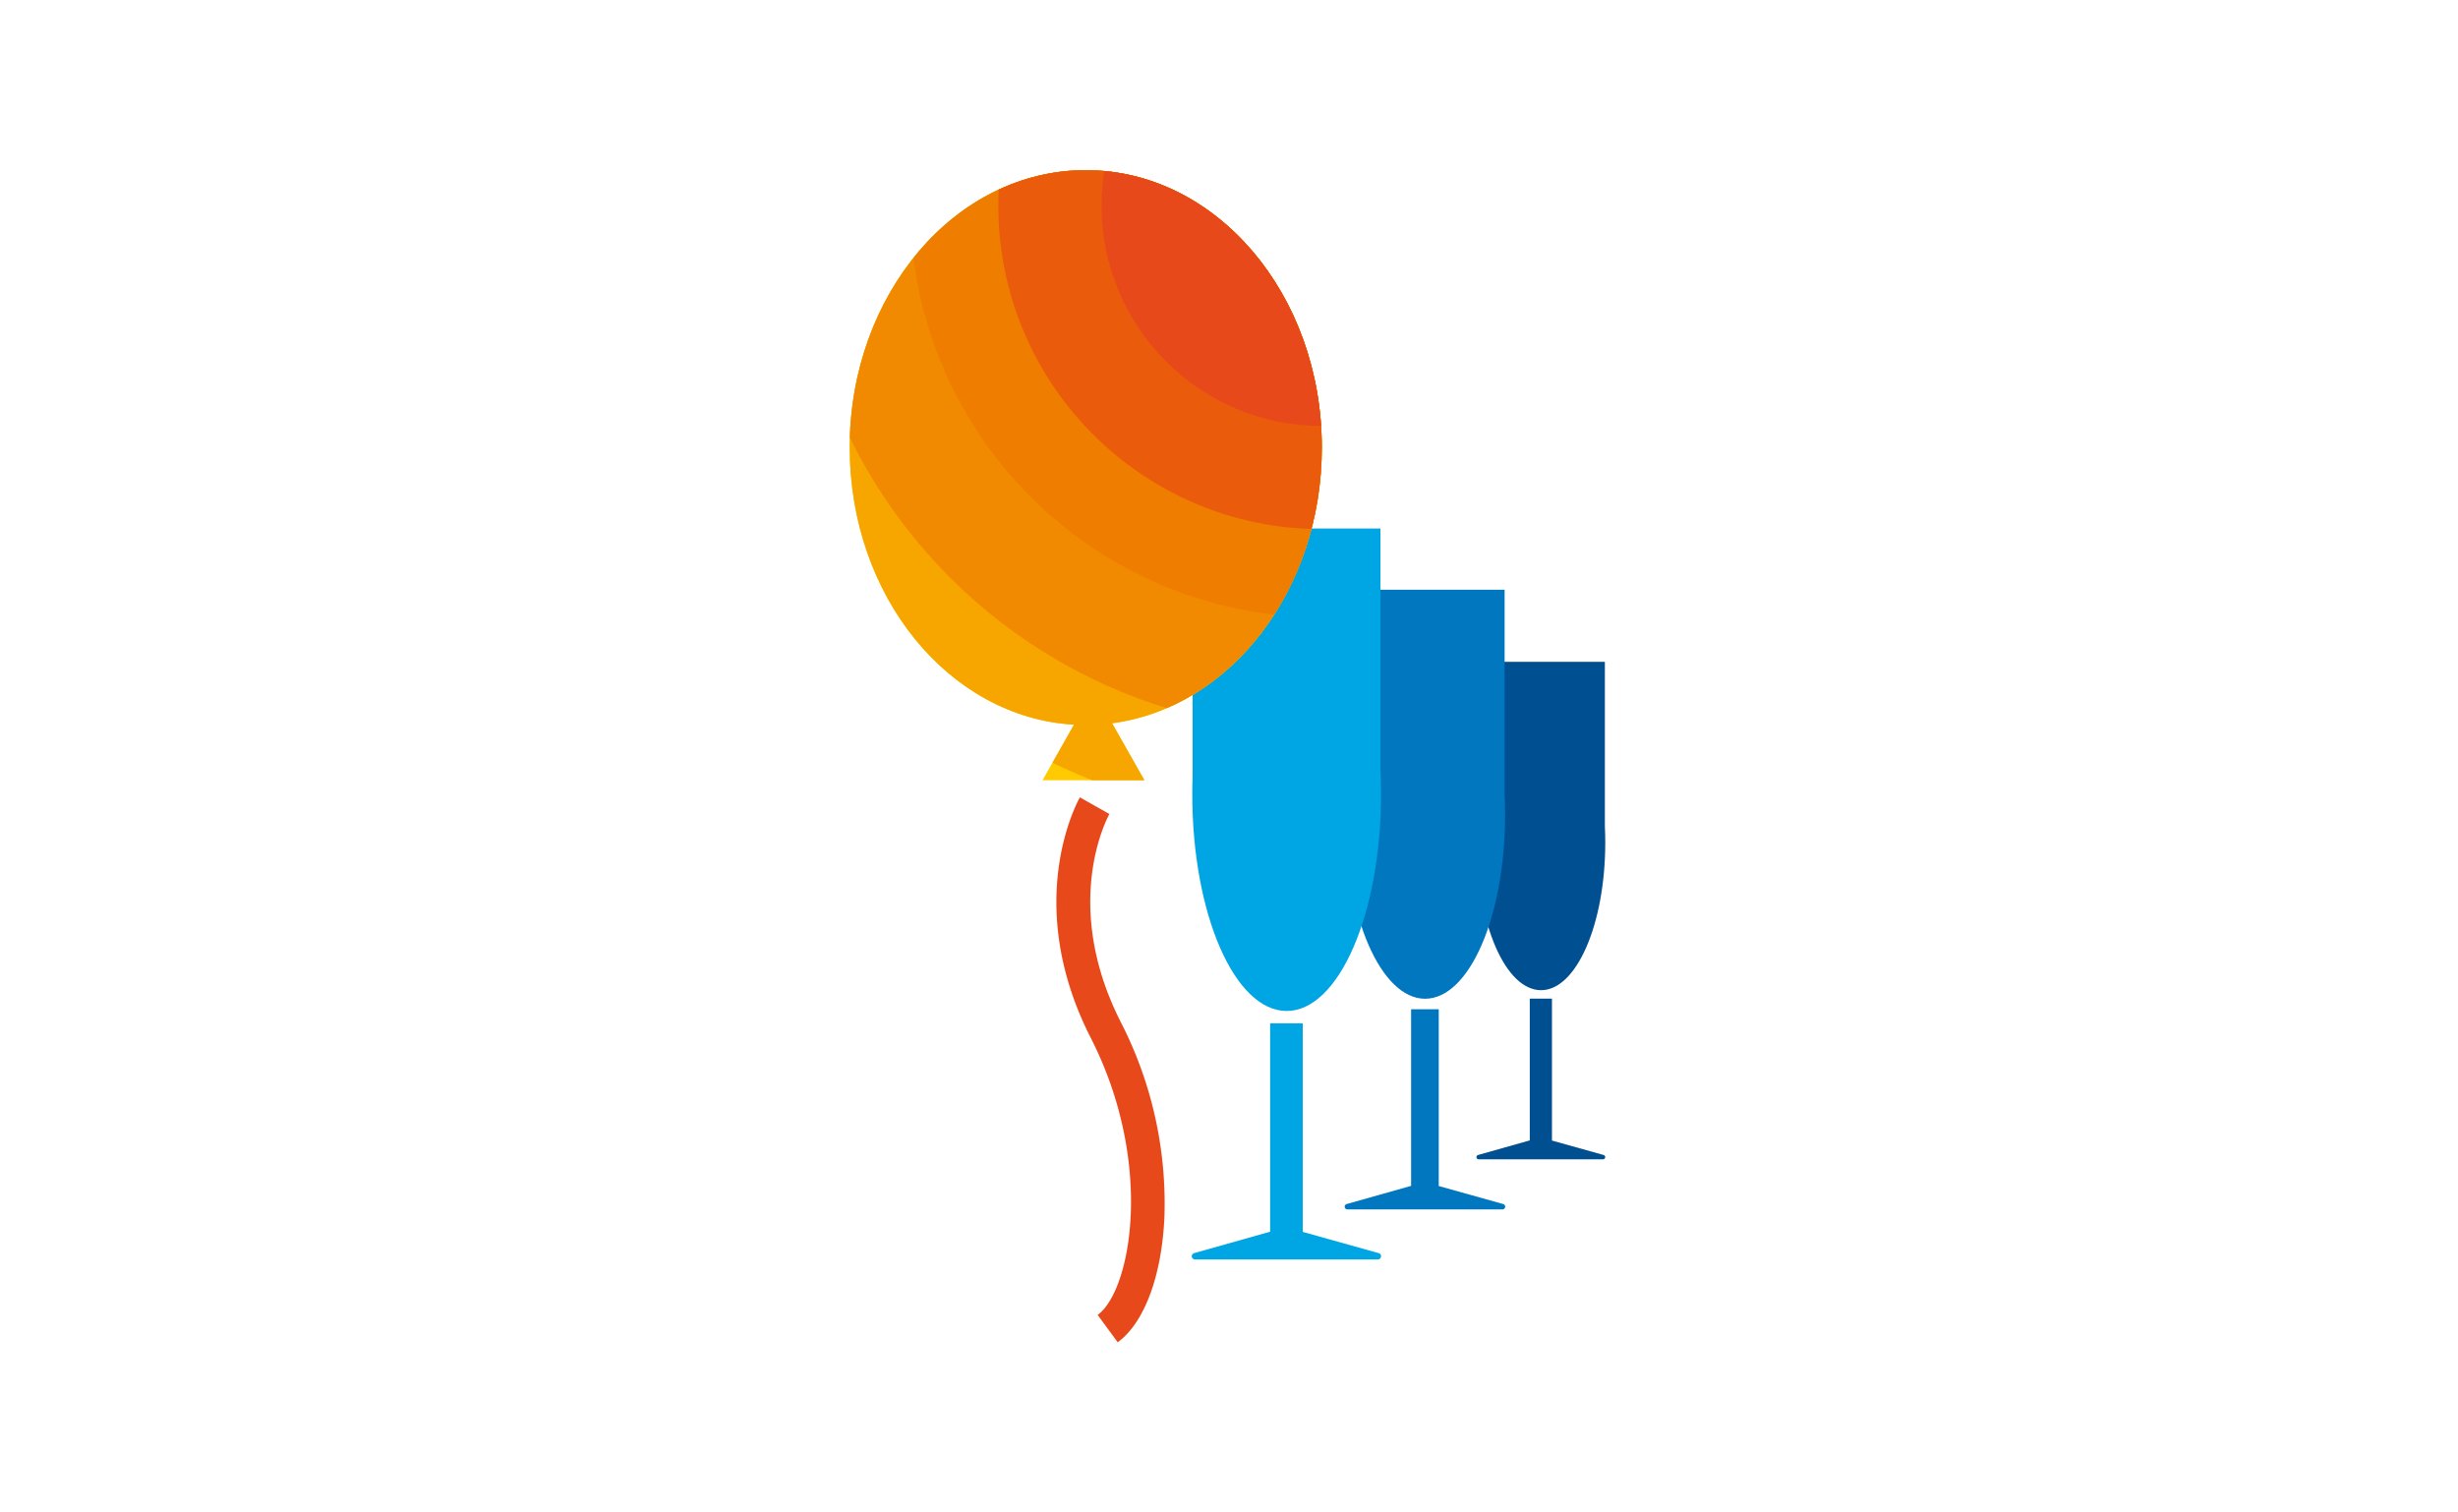 <?xml version="1.0" encoding="UTF-8"?>
<svg xmlns="http://www.w3.org/2000/svg" xmlns:xlink="http://www.w3.org/1999/xlink" id="Ebene_1" data-name="Ebene 1" viewBox="0 0 260 160">
  <defs>
    <clipPath id="clip-path">
      <path d="M139.815,47.35c0-16.21-11.178-29.35-24.968-29.35S89.879,31.14,89.879,47.35c0,15.719,10.513,28.551,23.725,29.312l-3.331,5.882H121.05l-3.416-6.031C130.111,74.883,139.815,62.451,139.815,47.35Z" style="fill:none"></path>
    </clipPath>
  </defs>
  <path d="M118.231,142l-2.124-2.892c3.549-2.606,6.027-16.047-.727-29.308-7.3-14.325-1.405-25-1.15-25.453l3.119,1.772-1.56-.886,1.563.88c-.213.383-5.158,9.526,1.225,22.059a42,42,0,0,1,4.593,20.537C122.9,134.961,121.05,139.929,118.231,142Z" style="fill:#e8491b"></path>
  <path d="M169.759,87.394V70.011H156.234V87.886c-.013.408-.023.819-.023,1.236,0,8.631,3.043,15.628,6.795,15.628s6.795-7,6.795-15.628C169.8,88.537,169.786,87.962,169.759,87.394Z" style="fill:#004f91"></path>
  <path d="M169.635,122.187l-5.472-1.53V105.641h-2.348v15l-5.471,1.543a.233.233,0,0,0,.063.457h13.165A.233.233,0,0,0,169.635,122.187Z" style="fill:#004f91"></path>
  <path d="M159.152,84.04V62.389H142.308V84.652c-.017.508-.029,1.02-.029,1.539,0,10.75,3.789,19.465,8.463,19.465s8.463-8.715,8.463-19.465C159.205,85.463,159.186,84.746,159.152,84.04Z" style="fill:#0077be"></path>
  <path d="M159,127.372l-6.814-1.905v-18.7h-2.924V125.45l-6.815,1.923a.29.29,0,0,0,.079.569h16.4A.29.29,0,0,0,159,127.372Z" style="fill:#0077be"></path>
  <path d="M146.02,81.451V55.911H126.149V82.173c-.02.6-.034,1.2-.034,1.816,0,12.681,4.47,22.961,9.984,22.961s9.983-10.28,9.983-22.961Q146.082,82.7,146.02,81.451Z" style="fill:#00a5e3"></path>
  <path d="M145.837,132.568,137.8,130.32V108.258h-3.45V130.3l-8.039,2.267a.342.342,0,0,0,.093.671h19.342A.342.342,0,0,0,145.837,132.568Z" style="fill:#00a5e3"></path>
  <g style="clip-path:url(#clip-path)">
    <circle cx="139.815" cy="21.767" r="76.502" style="fill:#ffcb00"></circle>
    <circle cx="139.815" cy="21.767" r="65.451" style="fill:#f7a600"></circle>
    <circle cx="139.815" cy="21.767" r="55.622" style="fill:#f18a00"></circle>
    <circle cx="139.815" cy="21.767" r="43.551" style="fill:#ef7d00"></circle>
    <circle cx="139.815" cy="21.767" r="34.212" style="fill:#ea5b0c"></circle>
    <circle cx="139.815" cy="21.767" r="23.295" style="fill:#e8491b"></circle>
  </g>
</svg>
